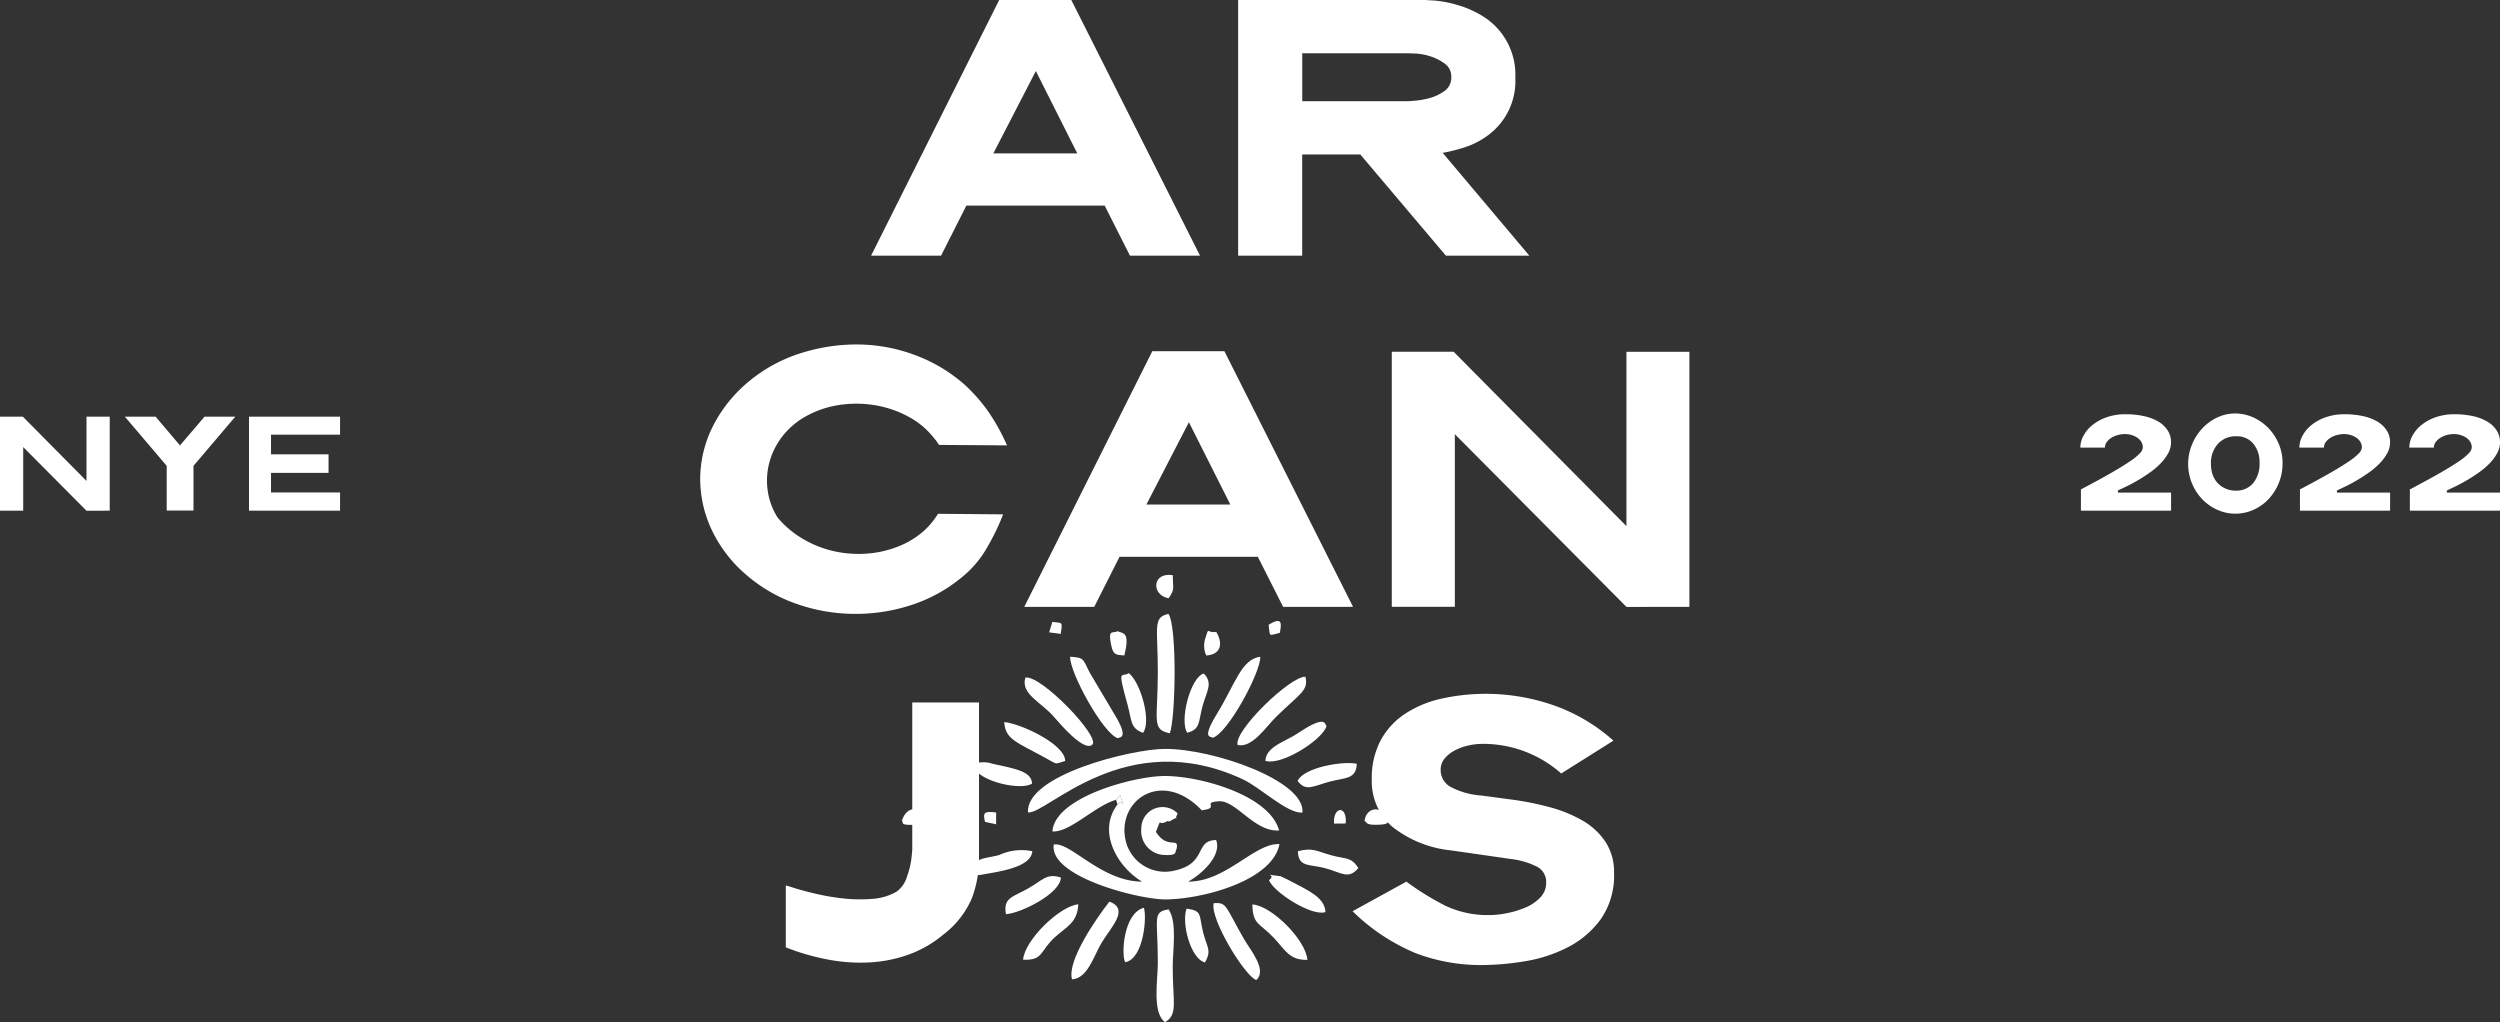 <svg xmlns="http://www.w3.org/2000/svg" width="174.472" height="71.334" viewBox="0 0 174.472 71.334"><rect x="0" y="0" width="174.472" height="71.334" fill="#333333" stroke="none"/><defs><style>.a,.b{fill:#fff;}.a{fill-rule:evenodd;}</style></defs><g transform="translate(-872.017 -21.8)"><path class="a" d="M949.9,77.617l.3-.317c.37,1.254.142.159-.191.638-1.441,1.9-.009,4.365,1.709,5.389-2.855-.008-4.99-2.794-6.16-2.587-.343,2.236,5.9,3.827,7.773,3.83,2.491,0,7.484-1.264,7.98-3.861-1.741-.088-3.723,2.634-6.375,2.618.9-.487,2.364-1.785,1.955-2.9-1.529.017-.6,1.632-2.9,2.129a2.818,2.818,0,0,1-3.339-1.816c-.931-2.914,2.347-5.417,5.233-2.392,1.34-.159-.059-.557,1.2-.628,1.2-.067,2.488,2.161,4.2,2.036-.683-2.481-5.526-3.792-7.957-3.8-2.13-.005-7.7,1.472-7.864,3.871,1.249.065,2.907-1.751,4.432-2.209"/><path class="a" d="M943.761,78.5c1.3.157,6.819-6.134,15.005-2.307,1.206.564,3.118,2.419,4.146,2.313.22-2.2-6.187-4.449-9.582-4.441-2.331,0-9.754,1.83-9.569,4.435"/><path class="a" d="M953.66,72.976c.4-1.093.514-7.412-.094-8.332-1.122.229-.747.953-.745,4.017,0,3.448-.47,4.047.839,4.315"/><path class="a" d="M953.328,93.134c.918-.55.529-1.367.531-3.868,0-1.174.324-3.1-.285-4-1.16.183-.753.557-.753,3.747,0,1.16-.416,3.474.507,4.122"/><path class="a" d="M943.579,69.089c-.36,1.14,1.116,1.72,2,2.748.372.432,2.11,2.485,2.673,1.926s-3.6-4.888-4.676-4.674"/><path class="a" d="M958.382,73.783c1,.271,2.017-1.294,2.693-1.955,1.7-1.664,2.27-1.821,2.048-2.8-1.043-.052-4.981,3.745-4.741,4.753"/><path class="a" d="M946.832,90.148c1.089-.056,1.529-1.657,2.051-2.531.673-1.126,1.985-2.368.559-2.894-.883,1.122-2.978,4.129-2.61,5.425"/><path class="a" d="M950.028,73.32c.056-.093.853.114-.217-1.638L948.1,68.8c-.546-1.023-.362-1.1-1.4-1.169-.037,1.11,2.3,5.357,3.322,5.687"/><path class="a" d="M956.638,73.289c1.029-.246,3.377-4.575,3.33-5.652-1.314.149-1.776,1.949-2.986,3.92-1.169,1.9-.433,1.585-.344,1.732"/><path class="a" d="M959.69,90.195c.79-.692-.422-2.108-.858-2.864-1.327-2.305-1.172-2.567-2.114-2.5-.268,1.1,2.174,5.093,2.972,5.364"/><path class="a" d="M963.257,88.789c-.089-1.365-2.479-3.784-3.839-3.87.016,1.451.548,1.306,1.51,2.345.83.9,1.091,1.544,2.329,1.525"/><path class="a" d="M954.119,81.084c.224-.964-.605.074-1.432-1.227.445-1.12.091-.4.689-.695.438-.216-.045.152.421-.129.649-.391.066.254.409-.465a1.481,1.481,0,0,0-2.538,1.036,1.677,1.677,0,0,0,1.422,1.849c1.219.11.886-.25,1.029-.369"/><path class="a" d="M943.418,88.778c1.437.061,1.149-.611,2.238-1.589.852-.765,1.541-1,1.616-2.278-1.309.114-3.764,2.526-3.854,3.867"/><path class="a" d="M946.356,74.908c-.005-1.185-3.129-2.612-4.255-2.717.072,1.223.881,1.406,2.9,2.516.876.481.573.425,1.353.2"/><path class="a" d="M960.325,74.895c1.129.371,4.022-1.494,4.268-2.425-.1-.051.007-.674-1.282.052-.345.194-.722.469-1.11.685-.807.447-1.825.811-1.876,1.688"/><path class="a" d="M942.221,85.6c1.066-.072,3.821-1.459,3.833-2.559-1-.322-1.273.187-2.267.753-1.088.62-1.772.636-1.566,1.806"/><path class="a" d="M960.578,83.224c.331.863,3.024,2.562,3.944,2.227-.07-1.037-1.158-1.481-2.6-2.244-.052-.028-.513-.254-.533-.256-1.515-.177-.192-.161-.807.273"/><path class="a" d="M939.946,75.183c.131,1.1,3.3,1.836,4.1,1.3-.068-.834-1.013-1-2.782-1.384a1.726,1.726,0,0,0-.657-.1c-1.067.049-.255.019-.661.182"/><path class="a" d="M939.97,82.564c.423.357.034.367.967.207,1.308-.224,3.049-.561,3.123-1.567a3.729,3.729,0,0,0-2.323.272c-1.079.275-1.713.154-1.767,1.088"/><path class="a" d="M962.574,76.293c.583.789,1.114.354,2.253.052,1.074-.284,1.832-.148,1.881-1.241-.948-.211-3.681.245-4.134,1.189"/><path class="a" d="M966.814,82.379c-.488-.791-.907-.618-1.884-.889-1.024-.284-1.306-.559-2.334-.284.036,1.148.792.879,1.918,1.188,1.141.312,1.621.809,2.3-.015"/><path class="a" d="M951.788,72.944c.609-.806-.183-3.565-1-4.169-.473.359-.841-.519-.069,2.253.283,1.016.161,1.605,1.07,1.916"/><path class="a" d="M954.877,72.937c.958-.242.771-.841,1.074-1.9.286-1,.737-1.566.077-2.232-.943.264-1.715,3.329-1.151,4.137"/><path class="a" d="M956.11,88.969c.492-.849.13-1.065-.131-2.11-.3-1.2-.03-1.5-1.149-1.646-.374.928.248,3.487,1.28,3.756"/><path class="a" d="M950.544,88.952c1.315-.246,1.518-3.254,1.3-3.8-1.43.381-1.588,3.291-1.3,3.8"/><path class="a" d="M950.481,67.544c.441-1.728-.144-1.516-.457-1.693-.338.183-.7-.195-.463.953.149.738.345.689.92.74"/><path class="a" d="M953.575,63.553c.46-.689.288-.638.291-1.61-1.465-.236-1.508,1.4-.291,1.61"/><path class="a" d="M956.2,67.545c1.077-.067,1.159-.9.694-1.646-.7.109-.47-.449-.774.5a1.651,1.651,0,0,0,.08,1.15"/><path class="a" d="M937.741,79.091c.131.068.057.322.852.288,1.3-.056.58-.069.9-.542-.6-.643-1.617-.841-1.755.254"/><path class="a" d="M934.956,79.088c.189.106-.244.3.825.282,1.179-.021.6-.142.866-.279-.327-1.09-1.362-1.1-1.691,0"/><path class="a" d="M970.029,79.092c.249.133-.335.3.854.275.989-.025.658-.18.849-.28-.323-1.1-1.369-1.082-1.7.005"/><path class="a" d="M967.242,79.091c.2.1.065.285.844.27.952-.018.677-.171.886-.273-.386-1.078-1.577-1.063-1.73,0"/><path class="a" d="M960.555,65.4c.1.9-.016.745.778.567.164-.783.09-1.1-.778-.567"/><path class="a" d="M965.119,79.277l.814-.007c.107-1.33-.909-1.171-.814.007"/><path class="a" d="M940.763,79.161l.772.167,0-.825c-.823-.1-.941-.014-.774.658"/><path class="a" d="M945.238,65.931l.806.105c.131-.887.137-.731-.585-.837Z"/><path class="a" d="M950.01,77.938c.333-.479.561.616.191-.638l-.3.317Z"/><path class="a" d="M984.66,82.728a3.834,3.834,0,0,0-.6-2.178,4.777,4.777,0,0,0-1.6-1.484,9.482,9.482,0,0,0-2.31-.939,20.563,20.563,0,0,0-2.779-.544l-1.953-.263a5.384,5.384,0,0,1-2.2-.62,1.345,1.345,0,0,1-.658-1.183,1.2,1.2,0,0,1,.282-.789,2.3,2.3,0,0,1,.714-.563,3.816,3.816,0,0,1,.938-.338,4.443,4.443,0,0,1,.958-.113,8.226,8.226,0,0,1,5.521,2.066l3.644-2.291a12.447,12.447,0,0,0-4.207-2.479,14.408,14.408,0,0,0-7.718-.47,7.756,7.756,0,0,0-2.554,1.033,5.189,5.189,0,0,0-1.747,1.859,5.588,5.588,0,0,0-.638,2.761,4.2,4.2,0,0,0,1.408,3.286,7.89,7.89,0,0,0,4.15,1.672l4.169.6a5.432,5.432,0,0,1,1.822.544,1.192,1.192,0,0,1,.62,1.108,1.444,1.444,0,0,1-.413,1.033,3.064,3.064,0,0,1-1.033.7,6.439,6.439,0,0,1-1.3.394,6.36,6.36,0,0,1-1.2.132A6.9,6.9,0,0,1,972.867,85a19.165,19.165,0,0,1-2.7-1.672l-3.756,2.066a13.915,13.915,0,0,0,4.413,2.93,12.782,12.782,0,0,0,4.6.826,18.8,18.8,0,0,0,3-.263,10.057,10.057,0,0,0,3.005-.977,6.494,6.494,0,0,0,2.31-1.971,5.307,5.307,0,0,0,.92-3.212M940.341,81.6V70.822h-4.658V81.076c0,.05-.018.256-.056.619a5.9,5.9,0,0,1-.319,1.3,1.92,1.92,0,0,1-.751,1.052,3.974,3.974,0,0,1-1.709.488,10.823,10.823,0,0,1-2.01-.037,16.09,16.09,0,0,1-1.953-.338q-.939-.227-1.464-.395t-.564-.169v4.319a16,16,0,0,0,2.911.845,12.133,12.133,0,0,0,2.911.207,9.615,9.615,0,0,0,2.742-.545,7.976,7.976,0,0,0,2.441-1.408,6.325,6.325,0,0,0,1.953-2.46A7.779,7.779,0,0,0,940.341,81.6Zm49.577-17.45v-17.8h-4.394V58.518L973.467,46.349h-4.319v17.8h4.4V52.1l11.981,12.057Zm-32.037-7.137h-5.86l2.968-5.746Zm8.563,7.137-8.977-17.841h-5.032L943.5,64.152h4.882l1.766-3.493H959.8l1.765,3.493Zm-24.15-11.268a14,14,0,0,0-1.352-2.423,11.8,11.8,0,0,0-1.615-1.821,11,11,0,0,0-3.475-2.066,11.608,11.608,0,0,0-3.943-.732,12.789,12.789,0,0,0-3.981.6,10.677,10.677,0,0,0-3.55,1.9,9.777,9.777,0,0,0-2.573,3.137,8.246,8.246,0,0,0-.92,3.586,8.345,8.345,0,0,0,.751,3.606,9.366,9.366,0,0,0,2.4,3.193,10.727,10.727,0,0,0,3.475,2.047,12.369,12.369,0,0,0,3.981.732,12.562,12.562,0,0,0,4.019-.582,10.713,10.713,0,0,0,3.586-1.935,7.3,7.3,0,0,0,1.8-2.1,16.22,16.22,0,0,0,1.127-2.328l-4.545-.038a5.527,5.527,0,0,1-.976,1.183,6.147,6.147,0,0,1-1.24.845,7.188,7.188,0,0,1-2.385.714,7.828,7.828,0,0,1-2.479-.094,7.483,7.483,0,0,1-2.291-.864,6.748,6.748,0,0,1-1.821-1.521,4.727,4.727,0,0,1-.7-1.934,4.921,4.921,0,0,1,.15-2.01,5.206,5.206,0,0,1,.958-1.821,5.393,5.393,0,0,1,1.765-1.409,6.815,6.815,0,0,1,2.348-.713,7.892,7.892,0,0,1,2.441.075,7.475,7.475,0,0,1,2.235.807,5.592,5.592,0,0,1,1.765,1.521,1.235,1.235,0,0,1,.15.188l.15.225ZM973.3,27.171a1.131,1.131,0,0,1-.47.977,3.168,3.168,0,0,1-1.014.488,5.486,5.486,0,0,1-1.014.188l-.47.037H962.9V25.519h7.436l.47.018a4.025,4.025,0,0,1,1.014.188,3.519,3.519,0,0,1,1.014.507A1.093,1.093,0,0,1,973.3,27.171Zm5.446,12.47L972.7,32.467a11.464,11.464,0,0,0,1.558-.394,5.512,5.512,0,0,0,1.672-.883,4.683,4.683,0,0,0,1.84-3.944,4.8,4.8,0,0,0-2.216-4.281,7.013,7.013,0,0,0-1.859-.827,8.074,8.074,0,0,0-1.578-.3q-.619-.037-.657-.038H958.425V39.641h4.47V32.58h4.056l5.972,7.061ZM947.2,32.505h-5.859l2.967-5.747Zm8.564,7.136L946.782,21.8h-5.033L932.81,39.641h4.883l1.765-3.493h9.653l1.765,3.493Z"/><path class="b" d="M895.749,57.44V56.167h-4.818V54.8h4.015V53.508h-4.015V52.137h4.818v-1.26h-6.355V57.44Zm-7.31-6.563h-2.146l-1.717,2.008-1.7-2.008h-2.146l2.921,3.434v3.116h1.869V54.311Zm-8.765,6.563V50.877h-1.62v4.487l-4.444-4.487h-1.593V57.44h1.62V53l4.417,4.444Z"/><path class="b" d="M1046.489,57.44V56.18h-3.71v-.152q.276-.125.657-.311t.79-.43q.408-.241.816-.533a4.965,4.965,0,0,0,.727-.623,3.265,3.265,0,0,0,.52-.7,1.588,1.588,0,0,0,.2-.768,1.491,1.491,0,0,0-.235-.824,1.939,1.939,0,0,0-.651-.616,3.36,3.36,0,0,0-1-.381,5.819,5.819,0,0,0-1.287-.132,3.907,3.907,0,0,0-1.316.208,3.311,3.311,0,0,0-.99.54,2.457,2.457,0,0,0-.63.748,1.755,1.755,0,0,0-.221.83h1.717a.631.631,0,0,1,.131-.394,1.186,1.186,0,0,1,.339-.3,1.718,1.718,0,0,1,.45-.187,1.943,1.943,0,0,1,.478-.062,1.649,1.649,0,0,1,.443.062,1.466,1.466,0,0,1,.4.18.958.958,0,0,1,.29.291.738.738,0,0,1,.111.408.633.633,0,0,1-.194.388,3.87,3.87,0,0,1-.685.561q-.492.339-1.322.817t-2.119,1.156V57.44Zm-7.67,0V56.18h-3.711v-.152q.277-.125.658-.311t.789-.43q.408-.241.817-.533a5.063,5.063,0,0,0,.727-.623,3.3,3.3,0,0,0,.519-.7,1.58,1.58,0,0,0,.2-.768,1.491,1.491,0,0,0-.236-.824,1.927,1.927,0,0,0-.65-.616,3.37,3.37,0,0,0-1-.381,5.829,5.829,0,0,0-1.288-.132,3.9,3.9,0,0,0-1.315.208,3.3,3.3,0,0,0-.99.54,2.428,2.428,0,0,0-.63.748,1.745,1.745,0,0,0-.222.83h1.717a.632.632,0,0,1,.132-.394,1.16,1.16,0,0,1,.339-.3,1.692,1.692,0,0,1,.45-.187,1.936,1.936,0,0,1,.478-.062,1.656,1.656,0,0,1,.443.062,1.475,1.475,0,0,1,.4.18.972.972,0,0,1,.291.291.737.737,0,0,1,.111.408.639.639,0,0,1-.194.388,3.887,3.887,0,0,1-.686.561q-.491.339-1.322.817t-2.118,1.156V57.44Zm-9.111-3.35a2.117,2.117,0,0,1-.45,1.433,1.537,1.537,0,0,1-1.225.519,1.708,1.708,0,0,1-1.219-.5,1.63,1.63,0,0,1-.367-.582,2.227,2.227,0,0,1-.131-.789,1.987,1.987,0,0,1,.485-1.392,1.656,1.656,0,0,1,1.287-.533,1.465,1.465,0,0,1,1.184.519A1.986,1.986,0,0,1,1029.708,54.09Zm1.606.027a3.39,3.39,0,0,0-.27-1.35,3.579,3.579,0,0,0-.727-1.1,3.387,3.387,0,0,0-1.059-.741,3.062,3.062,0,0,0-1.267-.27,2.873,2.873,0,0,0-1.211.27,3.385,3.385,0,0,0-1.046.748,3.651,3.651,0,0,0-.727,1.121,3.562,3.562,0,0,0,.741,3.884,3.379,3.379,0,0,0,1.046.713,3.031,3.031,0,0,0,1.225.256,3.065,3.065,0,0,0,1.267-.27,3.265,3.265,0,0,0,1.052-.748,3.636,3.636,0,0,0,.976-2.513Zm-7.781,3.323V56.18h-3.711v-.152q.277-.125.658-.311t.789-.43q.408-.241.817-.533a5.069,5.069,0,0,0,.727-.623,3.3,3.3,0,0,0,.519-.7,1.579,1.579,0,0,0,.2-.768,1.491,1.491,0,0,0-.236-.824,1.926,1.926,0,0,0-.65-.616,3.37,3.37,0,0,0-1-.381,5.828,5.828,0,0,0-1.288-.132,3.9,3.9,0,0,0-1.315.208,3.3,3.3,0,0,0-.99.54,2.429,2.429,0,0,0-.63.748,1.746,1.746,0,0,0-.222.83h1.717a.632.632,0,0,1,.132-.394,1.159,1.159,0,0,1,.339-.3,1.691,1.691,0,0,1,.45-.187,1.936,1.936,0,0,1,.478-.062,1.655,1.655,0,0,1,.443.062,1.474,1.474,0,0,1,.4.18.973.973,0,0,1,.291.291.737.737,0,0,1,.111.408.638.638,0,0,1-.194.388,3.884,3.884,0,0,1-.686.561q-.491.339-1.322.817t-2.118,1.156V57.44Z"/></g></svg>